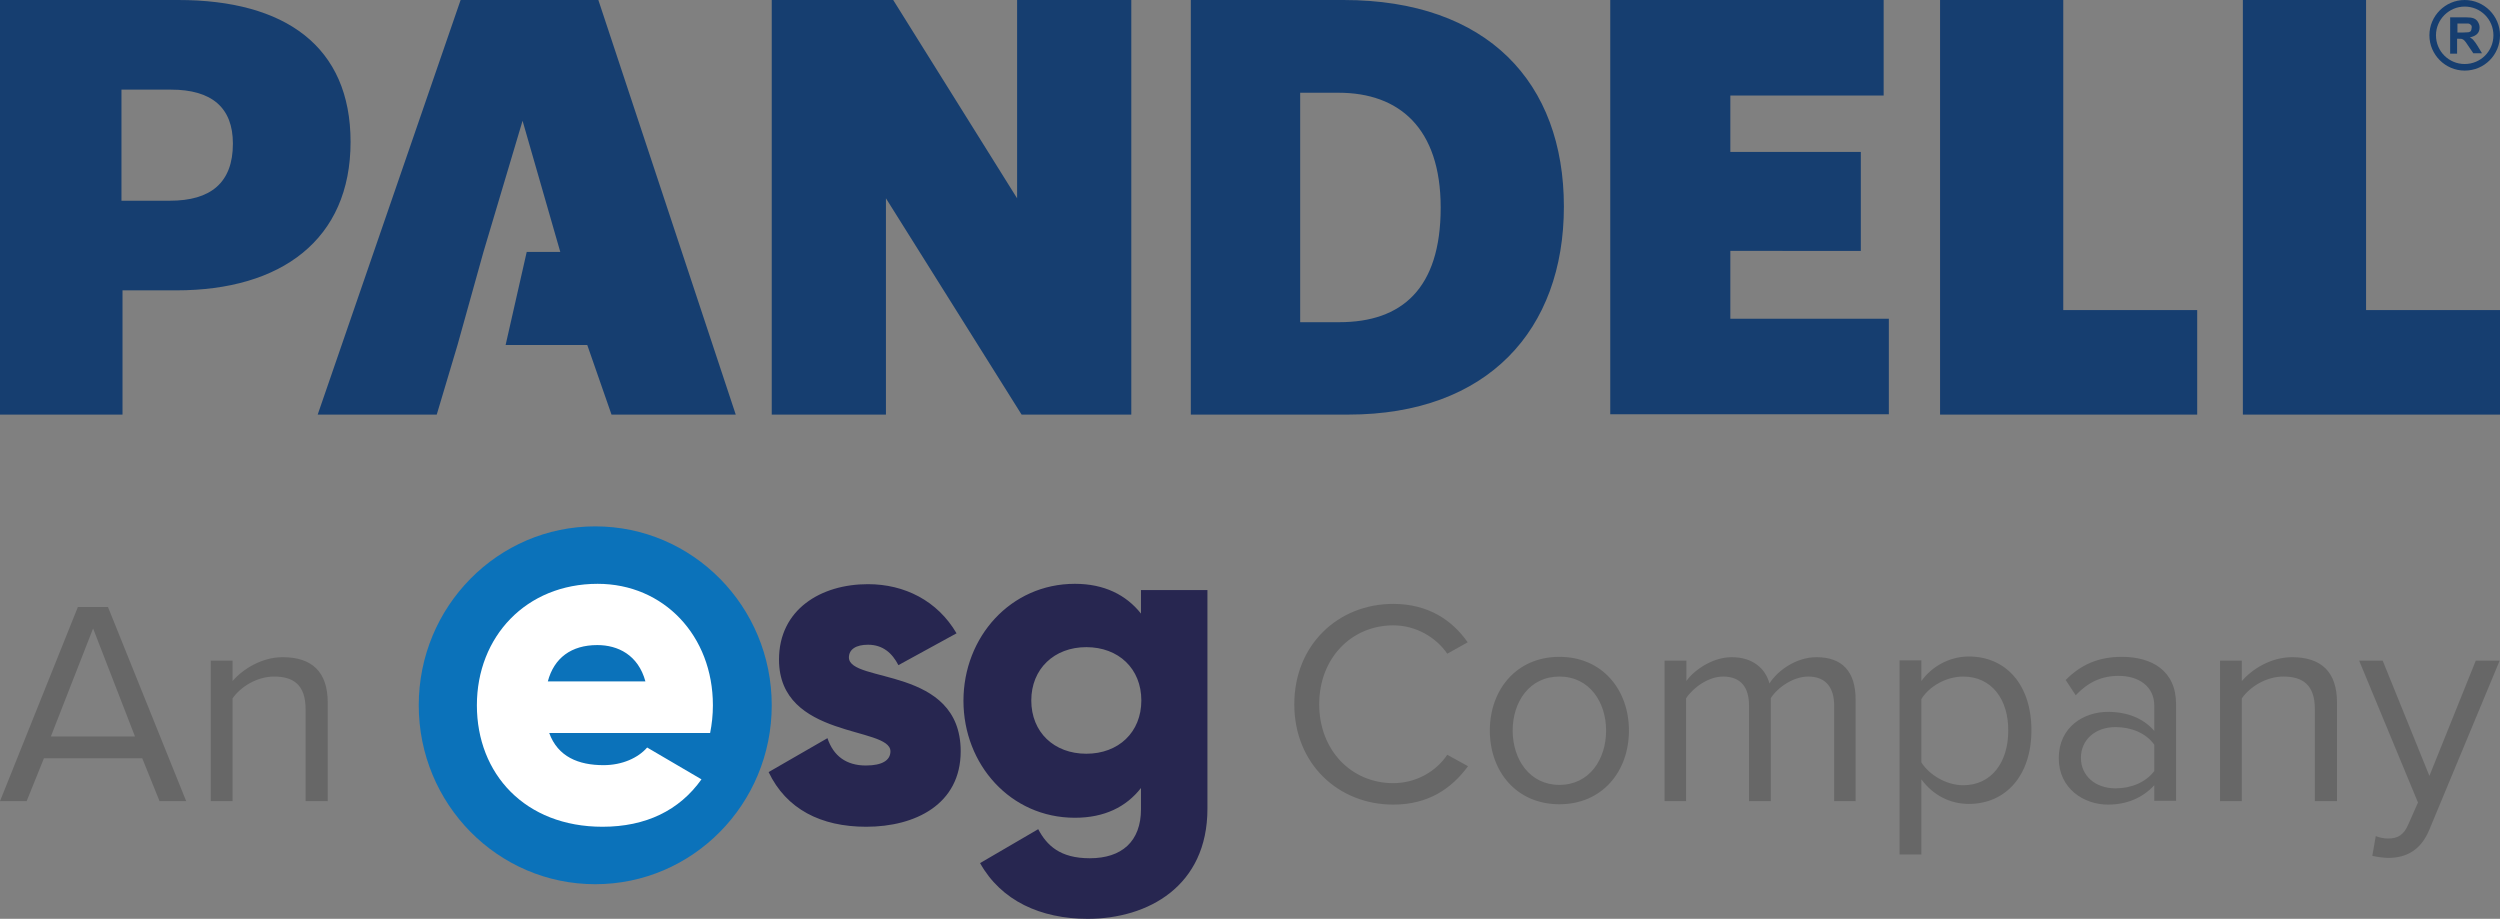 <svg xmlns="http://www.w3.org/2000/svg" xml:space="preserve" id="Layer_1" x="0" y="0" style="enable-background:new 0 0 722.4 265.5" version="1.1" viewBox="0 0 722.4 265.5"><rect x="0" y="0" width="722.4" height="265.5" fill="#808080" stroke="none"/><style>.st1{fill:#272650}.st3{fill:#676767}.st5{fill:#163e70}</style><ellipse cx="172" cy="203.8" rx="51" ry="51.7" style="fill:#0b72ba"/><path d="M277.6 217.1c0 15.3-13.1 21.8-27.3 21.8-13.1 0-23.1-5.1-28.2-15.8l17-9.8c1.7 5.1 5.4 7.9 11.1 7.9 4.7 0 7.1-1.5 7.1-4.1 0-7.3-32.2-3.5-32.2-26.5 0-14.5 12.1-21.8 25.7-21.8 10.6 0 20.1 4.8 25.6 14.2l-16.8 9.2c-1.8-3.5-4.5-5.9-8.8-5.9-3.4 0-5.5 1.3-5.5 3.7.1 7.5 32.3 2.4 32.3 27.1zM348.9 170.5v63.2c0 22.4-17.2 31.8-34.6 31.8-13.6 0-25-5.2-31.1-16.1l16.8-9.8c2.5 4.7 6.3 8.4 14.9 8.4 9.2 0 14.8-4.8 14.8-14.2v-6.1c-4.3 5.5-10.6 8.6-19.1 8.6-18.6 0-32.2-15.4-32.2-33.8s13.6-33.8 32.2-33.8c8.5 0 14.8 3.2 19.1 8.6v-6.8h19.2zm-19.1 31.9c0-9.2-6.6-15.4-15.9-15.4s-15.9 6.3-15.9 15.4c0 9.2 6.6 15.4 15.9 15.4s15.9-6.2 15.9-15.4z" class="st1"/><path d="M174.4 221.1c5.4 0 10-2.1 12.6-5.1l15.7 9.2c-6.4 9-16.1 13.7-28.6 13.7-22.4 0-36.3-15.3-36.3-35.1s14.2-35.1 34.9-35.1c19.1 0 33.3 15 33.3 35.1 0 2.8-.3 5.5-.8 8h-46.5c2.5 6.9 8.5 9.3 15.7 9.3zm12.1-24.2c-2.1-7.7-8-10.5-13.9-10.5-7.5 0-12.5 3.7-14.3 10.5h28.2z" style="fill:#fff"/><path d="m46.1 231.5-5-12.4H12.7l-5 12.4H0l22.5-56.1h8.7l22.6 56.1h-7.7zm-19.2-49.9-12.2 31.2H39l-12.1-31.2zM88.3 231.5v-26.6c0-7.1-3.6-9.4-9.1-9.4-5 0-9.7 3-12 6.3v29.7h-6.3v-40.6h6.3v5.9c2.9-3.4 8.4-6.9 14.5-6.9 8.5 0 13 4.3 13 13.1v28.5h-6.4zM374 203.5c0-17.2 12.7-29 28.6-29 10.2 0 17.1 4.8 21.5 11.1l-5.9 3.3c-3.2-4.7-9-8.2-15.6-8.2-12 0-21.4 9.4-21.4 22.8 0 13.3 9.3 22.8 21.4 22.8 6.6 0 12.4-3.4 15.6-8.2l6 3.3c-4.7 6.4-11.4 11.1-21.6 11.1-15.9 0-28.6-11.8-28.6-29zM430.5 211.1c0-11.8 7.7-21.3 20.1-21.3s20.1 9.5 20.1 21.3-7.7 21.3-20.1 21.3-20.1-9.5-20.1-21.3zm33.6 0c0-8.2-4.8-15.6-13.5-15.6s-13.5 7.4-13.5 15.6c0 8.3 4.9 15.7 13.5 15.7 8.7 0 13.5-7.4 13.5-15.7zM530 231.5v-27.6c0-5.1-2.3-8.4-7.5-8.4-4.2 0-8.7 3-10.8 6.2v29.8h-6.3v-27.6c0-5.1-2.2-8.4-7.5-8.4-4.1 0-8.5 3-10.7 6.3v29.7H481v-40.6h6.3v5.9c1.7-2.6 7.1-6.9 13.1-6.9 6.2 0 9.8 3.4 10.9 7.6 2.3-3.7 7.7-7.6 13.6-7.6 7.4 0 11.3 4.1 11.3 12.3v29.3H530zM555.2 246.9h-6.3v-56.1h6.3v6c2.9-4.1 8-7.1 13.7-7.1 10.7 0 18.1 8.1 18.1 21.3 0 13.1-7.4 21.3-18.1 21.3-5.5 0-10.4-2.6-13.7-7.1v21.7zm12.1-51.4c-5 0-9.9 2.9-12.1 6.5v18.3c2.2 3.5 7.1 6.6 12.1 6.6 8.2 0 13-6.7 13-15.7.1-9.1-4.8-15.7-13-15.7zM622.5 231.5v-4.6c-3.4 3.7-8 5.6-13.4 5.6-6.9 0-14.2-4.6-14.2-13.4 0-9.1 7.3-13.4 14.2-13.4 5.5 0 10.2 1.8 13.4 5.5v-7.3c0-5.5-4.4-8.6-10.3-8.6-4.9 0-8.8 1.8-12.4 5.6l-2.9-4.4c4.4-4.5 9.6-6.7 16.2-6.7 8.6 0 15.7 3.9 15.7 13.7v27.9h-6.3zm0-16.3c-2.4-3.4-6.7-5.1-11.2-5.1-5.9 0-10 3.7-10 8.9 0 5.1 4.1 8.8 10 8.8 4.5 0 8.7-1.7 11.2-5v-7.6zM668.9 231.5v-26.6c0-7.1-3.6-9.4-9.1-9.4-5 0-9.7 3-12 6.3v29.7h-6.3v-40.6h6.3v5.9c2.9-3.4 8.4-6.9 14.5-6.9 8.5 0 13 4.3 13 13.1v28.5h-6.4zM686.5 241.6c.9.4 2.4.7 3.5.7 2.8 0 4.6-.9 6-4.3l2.7-6.1-17-41h6.8l13.5 33.3 13.4-33.3h6.9L702 239.7c-2.4 5.9-6.6 8.2-11.9 8.2-1.3 0-3.4-.3-4.6-.6l1-5.7z" class="st3"/><path d="M712.2 20.4c-5.6 0-10.2-4.6-10.2-10.2S706.6 0 712.2 0s10.2 4.6 10.2 10.2-4.5 10.2-10.2 10.2zm0-18.5c-4.5 0-8.3 3.7-8.3 8.3 0 4.6 3.7 8.3 8.3 8.3 4.6 0 8.3-3.7 8.3-8.3 0-4.6-3.7-8.3-8.3-8.3zm1.5 8.9c.5.3.8.5 1.1.9.3.3.7.9 1.2 1.7l1.2 2h-2.5l-1.5-2.2c-.5-.8-.9-1.3-1.1-1.5-.2-.2-.4-.3-.6-.4-.2-.1-.6-.1-1.1-.1h-.4v4.3h-2V5h4.4c1.1 0 1.9.1 2.4.3.5.2.9.5 1.2 1 .3.5.5 1 .5 1.6 0 .8-.2 1.4-.7 1.9-.5.5-1.2.8-2.1 1zm.3-3.6c-.2-.2-.5-.4-.8-.4h-3.1v2.6h1.5c1 0 1.6-.1 1.8-.1.3-.1.5-.2.6-.4.1-.2.2-.5.2-.8.1-.4 0-.7-.2-.9z" style="fill-rule:evenodd;clip-rule:evenodd;fill:#163e70"/><path d="M51 83.9H35.4v35.9H0V0h51.5c30.9 0 49.8 13.4 49.8 41 0 28.3-20.1 42.9-50.3 42.9zm-1.6-58H35.1V58h14c11.8 0 18.2-5.2 18.2-16.5 0-10.4-6.1-15.6-17.9-15.6zM295.2 119.8 256 57.3v62.5h-33V0h35.1l35.8 57.3V0h33v119.8h-31.7zM465.3 119.8V0h79v27.6H500v16.3h37.7v28.6H500v19.6h45.8v27.6h-80.5zM560.6 119.8V0h35.6v89.6h38.7v30.2h-74.3zM648.1 119.8V0h35.6v89.6h38.7v30.2h-74.3zM389.6 119.8c40.3 0 62.3-24.5 62.3-60.1 0-35.8-22-59.7-63.7-59.7h-44.1V119.8h45.5zM387 93.1h-11.3V26.8h11.1c17.4 0 29.5 10.1 29.5 33.2 0 23.5-11.3 33.1-29.3 33.1zM172.9 0h-39.8L91.8 119.8h34.4l6-20.1 7.5-26.9L151 34.9l10.9 37.9h-9.7l-6.1 26.9h23.6l7 20.1h35.9z" class="st5"/></svg>
